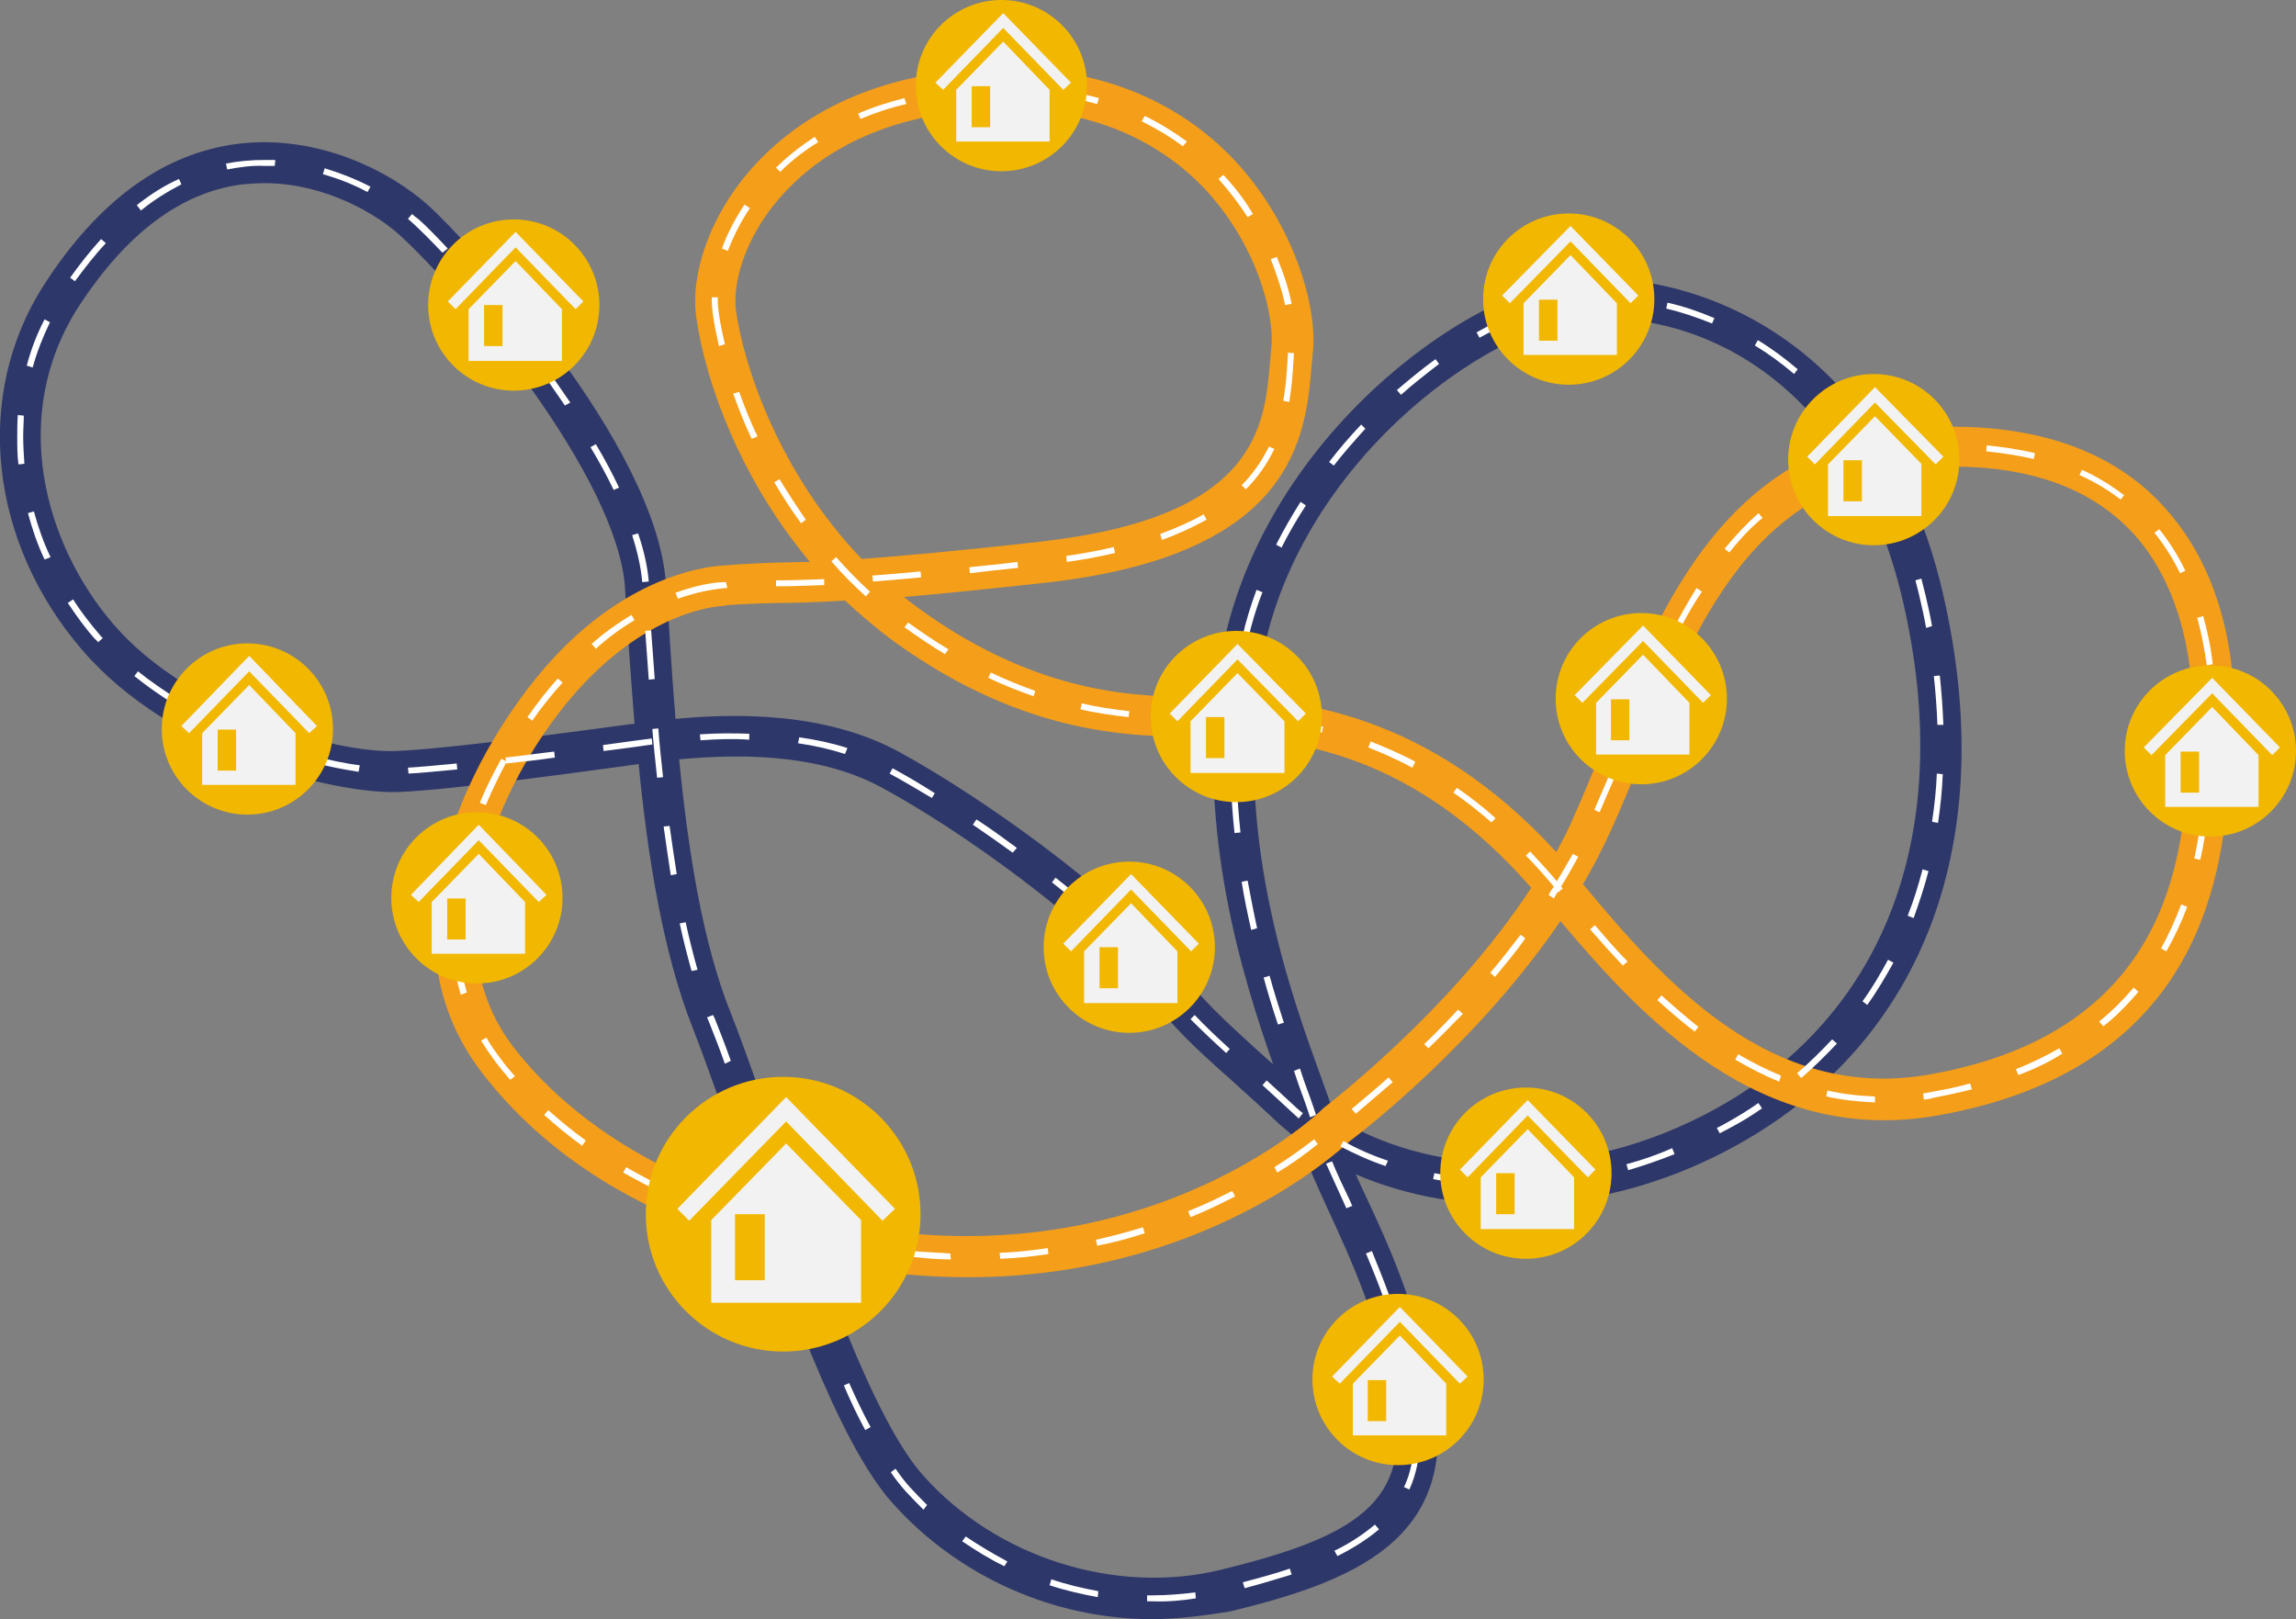 <?xml version="1.0" encoding="UTF-8"?> <!-- Generator: Adobe Illustrator 25.0.0, SVG Export Plug-In . SVG Version: 6.00 Build 0) --> <svg xmlns="http://www.w3.org/2000/svg" xmlns:xlink="http://www.w3.org/1999/xlink" version="1.1" id="Ebene_1" x="0px" y="0px" viewBox="0 0 386.1 272.3" style="enable-background:new 0 0 386.1 272.3;" xml:space="preserve"><rect x="0" y="0" width="386.1" height="272.3" fill="#808080" stroke="none"/> <style type="text/css"> .st0{fill:#2D3769;} .st1{fill:#F59E19;} .st2{fill:#FFFFFF;} .st3{fill:#F2B700;} .st4{fill:#F2F2F2;} </style> <g> <g> <path class="st0" d="M193.7,272.3c-16.3,0-32.4-7-43.6-19.5c-9.3-10.4-18.2-36.1-26-58.8c-2.8-8-5.4-15.5-7.6-21.1 c-5-12.6-7.6-28.9-9.1-44.4c-8.1,1.1-31.6,4.4-40.6,4.7c-10.7,0.3-37.9-6.4-52.9-23.8C-1.9,91.1-4.5,66.4,7.4,47.9 c9.1-14.1,20-22.1,32.5-23.7c13.5-1.7,25.8,4.6,32.3,10.5c6.2,5.7,38.2,39.7,39.8,63.6l0.4,5.3c0.3,5.3,0.7,11.2,1.2,17.3 c9.6-0.9,24.9-1.3,37.5,5.5c14.3,7.8,35.8,23.3,45.5,34.9c6.5,7.8,8.6,9.6,14.8,15.3c0.8,0.7,1.7,1.5,2.7,2.4 c-5.2-14.8-12.7-38.8-9.2-65.7c2.2-16.8,11.1-33.4,25-46.8c12-11.5,26-19,36.6-19.6c17.5-1,50,9,60.2,52.8 c9.6,41.3-2.9,75.1-34.3,92.7c-23,12.9-47.5,12.4-64.4,5.1c0.5,1.1,1,2.3,1.6,3.5c3.9,8.3,8.6,18.7,11.4,33 c5,25.2-14.1,32.1-34.1,37C202.6,271.7,198.1,272.3,193.7,272.3z M114.2,127.7c1.5,15.1,3.9,30.8,8.7,42.7 c2.3,5.8,4.9,13.4,7.7,21.4c7.2,21,16.3,47.1,24.7,56.4c12.3,13.8,32.4,20.1,50,15.8c22.4-5.5,32.5-11.2,29-29 c-2.6-13.4-7.2-23.4-10.9-31.4c-2-4.4-3.8-8.2-4.8-11.7c-1.2-0.9-2.2-1.8-3.3-2.7c-3.5-3.3-6.2-5.7-8.4-7.7 c-6.4-5.7-8.7-7.8-15.5-16c-8.8-10.6-29.6-25.8-43.4-33.2C136.9,126.4,123.1,126.9,114.2,127.7z M224.4,187.7 c14.7,9.6,40.3,12.1,64.6-1.5c28.5-16,39.8-47,31-85.1c-8.6-36.9-34-48.7-53.1-47.5c-16.4,0.9-50.6,25.2-55.2,60.5 c-3.7,28.1,5.5,53.4,10.4,66.9C223,183.6,223.9,185.9,224.4,187.7z M44.5,30.8c-1.2,0-2.5,0.1-3.7,0.2 c-10.4,1.3-19.6,8.3-27.6,20.6C1.4,70,7.6,91.6,19,104.9c12.8,14.9,37.4,21.8,47.5,21.4c8.8-0.3,32.6-3.6,40.2-4.6 c-0.5-6.2-0.9-12.2-1.3-17.6l-0.3-5.3c-1.3-18.6-27.1-49.3-37.6-59C63.7,36.2,54.8,30.8,44.5,30.8z"></path> </g> <g> <path class="st1" d="M162.8,214.8c-2.7,0-5.4-0.1-8.2-0.3c-18.6-1.4-53-7.6-73.4-33.9c-18.8-24.2-0.8-55.9,11.3-69.3 c13.7-15.2,27.4-16.1,29.2-16.2c3.7-0.3,6.3-0.4,9.4-0.5c1.5,0,3.1-0.1,5.1-0.1c-11.4-13.6-17.4-29.5-19.1-41 c-1.1-7.5,2.4-17.2,8.9-24.7c6.8-7.9,19.8-17.3,43.3-17.3c20,0,32.2,8.7,38.9,16.1c9.2,10.2,13.3,23.5,12.6,31.4 c-0.1,0.7-0.1,1.4-0.2,2.1c-1,12-2.5,32.2-44.8,36.9c-10.1,1.1-17.8,1.9-23.8,2.4c0.9,0.7,1.9,1.5,2.9,2.2 c20.3,14.6,37.1,14.6,47.2,14.6l1,0c15.1,0,37.3,2.8,58.6,26.1c1-1.8,2-3.7,2.8-5.6c1.8-4,3.5-8.2,5.3-12.6 c10.4-25.6,22.2-54.5,61-53.3c14.9,0.5,26.5,5.4,34.2,14.7c13.2,15.7,10.6,37.7,10.3,40.1c-0.1,1-0.2,2.4-0.4,4 c-1.1,14.6-3.6,49-49.1,57c-29.9,5.3-49.9-16.7-63.4-32.7c-13.8,20.3-33.1,35.3-35.4,37C224.6,194.1,201.8,214.8,162.8,214.8z M121.8,101.9c-0.6,0-12.1,0.4-24.4,13.9c-12.5,13.8-25.8,41.4-10.9,60.5c13.8,17.7,38.7,29.1,68.5,31.3 c42.3,3.1,67-20.7,67.2-20.9l0.3-0.3c0.2-0.2,21.3-16.1,35-37.1c-19.6-22.4-39.5-25.4-54.8-25.4l-1,0c-10.9,0-29.1,0-51.2-15.9 c-3-2.2-5.8-4.6-8.4-7c-5,0.3-8.3,0.4-11.1,0.4c-3,0.1-5.4,0.1-9,0.4L121.8,101.9z M266.2,148.7c13.2,15.8,31.2,36.8,58.3,32 c40.2-7.1,42.4-36.6,43.4-50.7c0.1-1.7,0.2-3.2,0.4-4.5c1.1-7.8,0.4-23.9-8.7-34.8c-6.5-7.7-16.3-11.8-29.2-12.2 c-33.9-1.1-44.4,24.3-54.4,49c-1.7,4.3-3.5,8.7-5.4,12.8C269.2,143.3,267.8,146,266.2,148.7z M169.2,18.4 c-20.8,0-32.2,8.1-38.1,14.9c-6,6.9-8,14.6-7.3,19.2c1.4,9.5,7.4,27.2,21.1,41.5c6.6-0.5,15.9-1.3,30-2.9 c36.6-4.1,37.8-19.4,38.7-30.6c0.1-0.8,0.1-1.5,0.2-2.2c0.5-5-2.1-16.5-10.8-26.1C194.7,23.2,183,18.4,169.2,18.4z"></path> </g> <g> <path class="st2" d="M193.7,269.3c-0.3,0-0.5,0-0.8,0l0-1c0.3,0,0.6,0,0.9,0c2.4,0,4.9-0.2,7.2-0.5l0.1,1 C198.7,269.2,196.2,269.4,193.7,269.3z M184.6,268.6c-2.7-0.5-5.4-1.1-8.1-2l0.3-1c2.6,0.9,5.3,1.5,7.9,2L184.6,268.6z M209.3,267.1l-0.3-1c3-0.8,5.6-1.5,7.9-2.3l0.3,1C214.9,265.5,212.3,266.3,209.3,267.1z M168.9,263.4c-2.5-1.2-4.9-2.7-7.1-4.2 l0.6-0.8c2.2,1.5,4.6,2.9,7,4.2L168.9,263.4z M224.9,261.7l-0.5-0.9c2.7-1.3,4.9-2.8,6.8-4.4l0.7,0.8 C230,258.8,227.7,260.3,224.9,261.7z M155.3,253.9c-1-1-2-2-3-3.1c-0.8-0.9-1.7-2-2.5-3.2l0.8-0.6c0.8,1.2,1.6,2.2,2.4,3.1 c0.9,1,1.9,2,2.9,3L155.3,253.9z M237,250.5l-0.9-0.4c1.1-2.3,1.6-4.9,1.7-7.8l1,0C238.7,245.3,238.1,248.1,237,250.5z M145.5,240.5c-1.2-2.2-2.4-4.7-3.6-7.5l0.9-0.4c1.2,2.7,2.4,5.2,3.6,7.4L145.5,240.5z M237.1,234.2c-0.5-2.7-1.2-5.3-1.9-8l1-0.3 c0.7,2.7,1.4,5.4,1.9,8.1L237.1,234.2z M138.7,225.4c-1-2.4-2-4.9-3-7.7l1-0.4c1.1,2.8,2,5.3,3,7.7L138.7,225.4z M232.7,218.4 c-0.9-2.5-1.9-5-3-7.6l1-0.4c1.1,2.7,2.1,5.2,3,7.7L232.7,218.4z M132.8,210c-0.9-2.6-1.9-5.2-2.8-7.8l1-0.3 c0.9,2.6,1.8,5.2,2.8,7.8L132.8,210z M226.4,203.2l-0.4-0.9c-1.1-2.4-2.1-4.6-3-6.6l1-0.4c0.8,2,1.9,4.3,3,6.6l0.4,0.9 L226.4,203.2z M257.5,199.5l-0.1-1c2.7-0.1,5.4-0.4,8.1-0.9l0.2,1C263,199.1,260.2,199.4,257.5,199.5z M249.2,199.4 c-2.8-0.2-5.6-0.6-8.2-1.1l0.2-1c2.6,0.5,5.4,0.9,8.1,1.1L249.2,199.4z M273.8,196.8l-0.3-1c2.6-0.7,5.2-1.6,7.7-2.7l0.4,1 C279.1,195.1,276.5,196,273.8,196.8z M233,196.1c-2.7-0.9-5.3-2.1-7.6-3.3l0.5-0.9c2.3,1.3,4.8,2.4,7.5,3.3L233,196.1z M127.3,194.4l-2.7-7.8l1-0.3l2.7,7.8L127.3,194.4z M289.2,190.6l-0.5-0.9c0.6-0.3,1.2-0.6,1.7-0.9c1.8-1,3.6-2.1,5.3-3.3l0.6,0.9 c-1.7,1.2-3.5,2.3-5.4,3.3C290.3,190,289.8,190.3,289.2,190.6z M218.4,188.1c-0.4-0.4-0.8-0.7-1.2-1.1c-1.8-1.7-3.5-3.2-4.9-4.5 l0.7-0.8c1.4,1.3,3.1,2.8,4.9,4.5c0.4,0.4,0.8,0.7,1.2,1L218.4,188.1z M220.3,187.9c-0.5-1.6-1.2-3.5-2-5.7l-0.7-2.1l1-0.4 l0.7,2.1c0.8,2.2,1.5,4.1,2,5.7L220.3,187.9z M302.9,181.3l-0.7-0.8c2.1-1.8,4-3.7,5.9-5.7l0.8,0.7 C307,177.5,305,179.5,302.9,181.3z M121.9,178.9c-1-2.8-1.9-5.1-2.7-7.1l-0.3-0.7l1-0.4l0.3,0.6c0.8,2,1.7,4.3,2.7,7.1 L121.9,178.9z M206.2,177.1c-2.2-2-4-3.7-6-5.7l0.7-0.7c1.9,2,3.7,3.7,5.9,5.7L206.2,177.1z M214.9,172.3 c-0.9-2.7-1.7-5.3-2.4-7.9l1-0.3c0.7,2.6,1.5,5.1,2.4,7.9L214.9,172.3z M314,169l-0.8-0.6c1.6-2.2,3-4.6,4.3-7l0.9,0.5 C317,164.4,315.6,166.8,314,169z M194.8,165.2l-1.2-1.4c-1.2-1.5-2.6-3-4.3-4.6l0.7-0.7c1.7,1.6,3.1,3.2,4.3,4.6l1.3,1.5 L194.8,165.2z M116.3,163.3c-0.7-2.5-1.4-5.2-2-8l1-0.2c0.6,2.8,1.3,5.5,2,8L116.3,163.3z M210.4,156.4c-0.6-2.7-1.2-5.5-1.6-8.1 l1-0.2c0.5,2.6,1,5.3,1.6,8L210.4,156.4z M321.8,154.4l-1-0.4c1-2.5,1.8-5.1,2.5-7.8l1,0.3C323.6,149.2,322.7,151.9,321.8,154.4z M183.2,153.6c-2-1.7-4.1-3.5-6.3-5.2l0.6-0.8c2.3,1.8,4.4,3.6,6.4,5.3L183.2,153.6z M112.8,147.2c-0.4-2.6-0.8-5.3-1.2-8.2l1-0.1 c0.4,2.8,0.8,5.6,1.2,8.1L112.8,147.2z M170.3,143.4c-2.2-1.6-4.5-3.2-6.7-4.7l0.6-0.9c2.3,1.5,4.5,3.1,6.8,4.8L170.3,143.4z M207.6,140.1c-0.3-2.8-0.5-5.5-0.6-8.3l1,0c0.1,2.7,0.3,5.4,0.6,8.2L207.6,140.1z M325.9,138.4l-1-0.2c0.4-2.7,0.7-5.4,0.8-8.1 l1,0.1C326.6,132.9,326.3,135.7,325.9,138.4z M156.7,134.2c-2.5-1.5-4.9-2.9-7.1-4.1l0.5-0.9c2.2,1.2,4.6,2.6,7.1,4.2L156.7,134.2 z M110.5,130.8c-0.3-2.8-0.6-5.5-0.8-8.2l1-0.1c0.2,2.7,0.5,5.4,0.8,8.2L110.5,130.8z M68.7,130.1l-0.1-1c2.1-0.1,4.9-0.4,8.2-0.7 l0.1,1C73.6,129.7,70.8,130,68.7,130.1z M60.3,129.8c-2.5-0.4-5.3-0.9-8.1-1.7l0.3-1c2.8,0.7,5.5,1.3,8,1.6L60.3,129.8z M85.1,128.4l-0.1-1c2.8-0.3,5.5-0.7,8.2-1l0.1,1C90.7,127.8,87.9,128.1,85.1,128.4z M142.1,126.8c-2.5-0.8-5.1-1.4-7.9-1.8l0.2-1 c2.9,0.4,5.6,1,8.1,1.8L142.1,126.8z M101.5,126.3l-0.1-1c4.9-0.7,8.2-1.1,8.2-1.1l0.1,1C109.7,125.2,106.4,125.7,101.5,126.3z M44.3,125.6c-2.6-1-5.2-2-7.6-3.2l0.4-0.9c2.4,1.2,5,2.2,7.6,3.2L44.3,125.6z M117.8,124.5l-0.1-1c2.9-0.2,5.5-0.2,8.3-0.1l0,1 C123.3,124.2,120.7,124.3,117.8,124.5z M207.9,123.6l-1,0c0.1-2.8,0.3-5.5,0.6-8.3l1,0.1C208.2,118.1,208,120.9,207.9,123.6z M325.8,121.9c-0.1-2.7-0.3-5.4-0.6-8.2l1-0.1c0.3,2.8,0.5,5.6,0.6,8.3L325.8,121.9z M29.4,118.5c-2.4-1.5-4.7-3.1-6.8-4.8 l0.6-0.8c2,1.6,4.3,3.2,6.7,4.7L29.4,118.5z M109.1,114.3c-0.2-2.8-0.4-5.6-0.6-8.2l1-0.1c0.2,2.6,0.4,5.4,0.6,8.2L109.1,114.3z M16.5,108c-0.2-0.2-0.3-0.4-0.5-0.5c-1.7-1.9-3.2-4-4.6-6.1l0.9-0.6c1.3,2.1,2.9,4.1,4.5,6c0.2,0.2,0.3,0.4,0.5,0.5L16.5,108z M209.9,107.4l-1-0.2c0.6-2.7,1.4-5.3,2.4-8l1,0.4C211.3,102.1,210.5,104.8,209.9,107.4z M323.9,105.6c-0.3-1.7-0.7-3.5-1.1-5.2 c-0.2-1-0.5-1.9-0.7-2.8l1-0.3c0.2,0.9,0.5,1.9,0.7,2.8c0.4,1.7,0.8,3.5,1.1,5.2L323.9,105.6z M108,97.9c-0.2-2.4-0.8-5.1-1.7-7.9 l1-0.3c1,2.9,1.6,5.7,1.8,8.1L108,97.9z M7.5,94.1c-1.2-2.5-2.1-5.2-2.8-7.8l1-0.3c0.7,2.6,1.6,5.2,2.8,7.7L7.5,94.1z M215.5,92.1 l-0.9-0.5c1.2-2.4,2.6-4.8,4.1-7.2l0.9,0.6C218.1,87.3,216.7,89.7,215.5,92.1z M319.7,89.8c-1-2.6-2-5.1-3.2-7.5l0.9-0.5 c1.2,2.4,2.3,5,3.3,7.6L319.7,89.8z M103.2,82.4c-1.1-2.3-2.4-4.7-3.9-7.2l0.9-0.5c1.5,2.5,2.8,5,3.9,7.3L103.2,82.4z M224.3,78.3 l-0.8-0.6c1.7-2.2,3.5-4.3,5.4-6.3l0.7,0.7C227.8,74.1,226,76.1,224.3,78.3z M3.1,78.1c-0.2-1.6-0.2-3.1-0.2-4.7 c0-1.2,0-2.4,0.1-3.6l1,0.1C4,71,3.9,72.2,3.9,73.4c0,1.5,0.1,3.1,0.2,4.6L3.1,78.1z M312.4,75.2c-1.5-2.3-3.2-4.5-4.9-6.5 l0.8-0.7c1.8,2,3.5,4.3,5,6.6L312.4,75.2z M95,68.2c-1.5-2.2-3.1-4.5-4.7-6.7l0.8-0.6c1.7,2.3,3.3,4.6,4.8,6.8L95,68.2z M235.6,66.4l-0.7-0.8c2.1-1.8,4.3-3.6,6.5-5.2l0.6,0.8C239.8,62.9,237.6,64.6,235.6,66.4z M301.7,62.9c-2.1-1.8-4.3-3.4-6.6-4.8 l0.5-0.9c2.3,1.4,4.6,3.1,6.7,4.9L301.7,62.9z M5.5,61.8l-1-0.3c0.7-2.7,1.7-5.3,3-7.8l0.9,0.5C7.2,56.7,6.2,59.2,5.5,61.8z M248.8,56.8l-0.5-0.9c2.5-1.4,5-2.7,7.5-3.7l0.4,1C253.8,54.2,251.3,55.4,248.8,56.8z M85.2,54.9c-1.7-2.1-3.5-4.3-5.3-6.3 l0.8-0.7c1.8,2.1,3.6,4.2,5.3,6.4L85.2,54.9z M287.9,54.4c-2.5-1-5.1-1.9-7.7-2.5l0.2-1c2.7,0.6,5.3,1.5,7.9,2.6L287.9,54.4z M264,50.9l-0.2-1c1-0.2,1.9-0.3,2.8-0.3c1.8-0.1,3.6-0.1,5.5,0l-0.1,1c-1.8-0.1-3.6-0.1-5.4,0C265.8,50.7,264.9,50.8,264,50.9z M12.6,47.3l-0.8-0.6c1.7-2.4,3.4-4.5,5.2-6.5l0.8,0.7C16,42.8,14.3,45,12.6,47.3z M74.4,42.5c-1.9-2-3.6-3.7-4.9-4.9 c-0.3-0.3-0.6-0.5-0.9-0.8l0.7-0.8c0.3,0.3,0.7,0.6,1,0.8c1.4,1.2,3.1,3,5,5L74.4,42.5z M23.7,35.4L23,34.5 c2.3-1.8,4.6-3.3,7.1-4.4l0.4,0.9C28.2,32.2,25.9,33.6,23.7,35.4z M61.8,32.3c-2.4-1.3-5-2.3-7.5-3l0.3-1c2.6,0.8,5.2,1.8,7.7,3.1 L61.8,32.3z M38.2,28.5l-0.2-1c2.1-0.4,4.3-0.6,6.5-0.6c0,0,0,0,0,0c0.6,0,1.2,0,1.8,0l-0.1,1c-0.6,0-1.2,0-1.8,0c0,0,0,0,0,0 C42.4,27.8,40.3,28.1,38.2,28.5z"></path> </g> <g> <path class="st2" d="M159.9,211.8c-1.7,0-3.4-0.1-5.2-0.3c-1-0.1-2-0.2-3.1-0.3l0.1-1c1,0.1,2,0.2,3,0.3c1.7,0.1,3.4,0.2,5.1,0.3 L159.9,211.8z M168.2,211.7l-0.1-1c2.7-0.1,5.4-0.4,8.1-0.8l0.1,1C173.7,211.3,170.9,211.6,168.2,211.7z M143.6,210.3 c-2.7-0.4-5.4-0.9-8.1-1.5l0.2-1c2.6,0.6,5.3,1.1,8,1.5L143.6,210.3z M184.5,209.5l-0.2-1c2.7-0.6,5.3-1.3,7.9-2.1l0.3,1 C189.8,208.3,187.1,209,184.5,209.5z M127.5,206.8c-2.7-0.8-5.3-1.6-7.8-2.6l0.4-1c2.5,0.9,5.1,1.8,7.7,2.6L127.5,206.8z M200.2,204.7l-0.4-1c2.5-1,5-2.2,7.4-3.4l0.5,0.9C205.2,202.5,202.7,203.7,200.2,204.7z M112.1,201c-2.5-1.2-5-2.5-7.3-3.8 l0.5-0.9c2.3,1.3,4.7,2.6,7.2,3.8L112.1,201z M214.8,197.2l-0.5-0.9c2.4-1.5,4.6-3.1,6.7-4.7l0.6,0.8 C219.5,194.1,217.3,195.7,214.8,197.2z M97.9,192.7c-2.2-1.6-4.4-3.4-6.4-5.2l0.7-0.8c2,1.8,4.1,3.5,6.3,5.1L97.9,192.7z M228,187.3l-0.7-0.8c2-1.7,4.1-3.4,6.2-5.3l0.7,0.8C232.1,183.8,230,185.6,228,187.3z M315.3,185.4c-2.7-0.1-5.5-0.4-8.2-1l0.2-1 c2.6,0.6,5.3,0.9,8,1L315.3,185.4z M323.5,184.9l-0.1-1c0.5-0.1,1.1-0.2,1.6-0.3c2.2-0.4,4.3-0.8,6.3-1.4l0.3,1 c-2,0.5-4.2,1-6.4,1.4C324.6,184.8,324.1,184.9,323.5,184.9z M299.2,181.9c-2.5-1-5-2.3-7.4-3.7l0.5-0.9c2.4,1.4,4.8,2.6,7.2,3.6 L299.2,181.9z M85.8,181.6c-0.8-0.9-1.6-1.9-2.3-2.8c-0.9-1.2-1.8-2.5-2.6-3.8l0.9-0.5c0.7,1.3,1.6,2.5,2.5,3.7 c0.7,1,1.5,1.9,2.3,2.8L85.8,181.6z M339.4,180.8l-0.4-1c2.6-1,5-2.2,7.3-3.5l0.5,0.9C344.6,178.6,342.1,179.8,339.4,180.8z M240.2,176.3l-0.7-0.7c2-1.9,3.9-3.9,5.7-5.8l0.8,0.7C244.1,172.4,242.2,174.4,240.2,176.3z M285,173.5c-2.1-1.6-4.2-3.4-6.3-5.3 l0.7-0.8c2.1,1.9,4.2,3.7,6.2,5.3L285,173.5z M353.7,172.6l-0.7-0.8c2.1-1.7,4-3.6,5.8-5.7l0.8,0.7 C357.8,168.9,355.9,170.9,353.7,172.6z M77.5,167.3c-0.8-2.6-1.3-5.3-1.4-8.2l1-0.1c0.2,2.7,0.7,5.4,1.4,7.9L77.5,167.3z M251.4,164.3l-0.8-0.7c1.8-2.1,3.5-4.3,5.1-6.4l0.8,0.6C255,160,253.2,162.1,251.4,164.3z M272.9,162.4c-1.7-1.8-3.5-3.8-5.5-6.1 l0.8-0.7c2,2.3,3.7,4.3,5.5,6.1L272.9,162.4z M364.3,160l-0.9-0.5c1.3-2.3,2.4-4.8,3.4-7.4l1,0.4 C366.8,155.2,365.6,157.7,364.3,160z M261.3,151.1l-0.9-0.6c0.3-0.5,0.6-1,0.9-1.4l-0.1-0.1c-1.5-1.8-3-3.5-4.6-5.1l0.7-0.7 c1.5,1.6,3,3.2,4.5,5c1-1.6,1.8-3.1,2.7-4.6l0.9,0.5c-0.9,1.6-1.8,3.3-2.9,5l0.3,0.3l-0.8,0.7l-0.1-0.1 C261.8,150.3,261.5,150.7,261.3,151.1z M77.4,151l-1-0.1c0.3-2.6,0.9-5.4,1.6-8.1l1,0.3C78.2,145.8,77.7,148.5,77.4,151z M370,144.6l-1-0.2c0.5-2.5,1-5.1,1.3-8l1,0.1C371,139.4,370.6,142,370,144.6z M250.8,138.3c-2.1-1.8-4.2-3.5-6.4-5l0.6-0.8 c2.2,1.5,4.4,3.2,6.5,5.1L250.8,138.3z M269,136.6l-0.9-0.4c1.1-2.5,2.2-5.1,3.2-7.5l1,0.4C271.2,131.4,270.1,134,269,136.6z M81.7,135.4l-1-0.4c1-2.5,2.3-5,3.6-7.4l0.9,0.5C83.9,130.5,82.7,133,81.7,135.4z M237.5,129.1c-2.4-1.3-4.9-2.4-7.4-3.4l0.4-1 c2.5,1,5.1,2.1,7.5,3.4L237.5,129.1z M372,128.2l-1-0.1c0.1-0.8,0.1-1.5,0.2-2.1c0.2-1.7,0.4-3.9,0.4-6l1,0c0,2.8-0.2,4.9-0.4,6.1 C372.1,126.8,372.1,127.5,372,128.2z M222.3,123.2c-2.6-0.6-5.3-1.1-8-1.5l0.1-1c2.8,0.4,5.5,0.9,8.1,1.5L222.3,123.2z M275.3,121.5l-1-0.4c1.2-2.9,2.2-5.3,3.2-7.5l0.9,0.4C277.5,116.1,276.5,118.5,275.3,121.5z M89.5,121.2l-0.8-0.6 c1.6-2.3,3.3-4.5,5.1-6.5l0.8,0.7C92.8,116.8,91.1,118.9,89.5,121.2z M206.2,121.1c-1.1,0-2.2-0.1-3.4-0.1l-2.1,0 c-0.9,0-1.8,0-2.7,0l0-1c0.9,0,1.8,0,2.7,0l2.1,0c1.1,0,2.3,0,3.4,0.1L206.2,121.1z M189.8,120.6c-2.8-0.3-5.5-0.7-8.1-1.3l0.2-1 c2.6,0.6,5.3,1,8,1.3L189.8,120.6z M173.8,117.1c-2.5-0.9-5.1-1.9-7.6-3.1l0.4-0.9c2.5,1.2,5,2.2,7.5,3.1L173.8,117.1z M371.1,111.9c-0.4-2.8-0.9-5.4-1.6-8l1-0.3c0.7,2.6,1.3,5.3,1.6,8.1L371.1,111.9z M158.9,110c-2.2-1.3-4.4-2.8-6.5-4.3l-0.3-0.2 l0.6-0.8l0.3,0.2c2.1,1.5,4.3,3,6.5,4.3L158.9,110z M100.2,109.1l-0.7-0.8c2.1-1.9,4.4-3.5,6.7-4.9l0.5,0.9 C104.5,105.6,102.3,107.2,100.2,109.1z M282.1,106.6l-0.9-0.5c1.4-2.6,2.7-5,4.1-7.2l0.9,0.6C284.7,101.7,283.4,104,282.1,106.6z M114,100.7l-0.4-1c4.8-1.8,8-1.8,8.2-1.8l0.3,0l0.2,1l-0.5,0C121.8,99,118.7,99,114,100.7z M145.6,100.3c-2-1.8-4-3.8-5.8-5.9 l0.8-0.7c1.8,2,3.7,4,5.7,5.8L145.6,100.3z M130.5,98.6l0-1l0.6,0c2.1,0,4.4-0.1,7.5-0.2l0,1c-3.1,0.1-5.5,0.2-7.5,0.2L130.5,98.6 z M146.8,97.8l-0.1-1c2.4-0.2,5.1-0.4,8.1-0.7l0.1,1C151.9,97.4,149.2,97.6,146.8,97.8z M366.6,96.4c-1.2-2.5-2.7-4.8-4.3-6.8 l0.8-0.6c1.7,2.1,3.2,4.5,4.4,7L366.6,96.4z M163.1,96.4l-0.1-1c2.5-0.3,5.2-0.5,8.1-0.9l0.1,1C168.3,95.8,165.6,96.1,163.1,96.4z M179.4,94.5l-0.1-1c2.8-0.4,5.5-0.9,8-1.5l0.2,1C185,93.6,182.3,94.1,179.4,94.5z M290.8,92.9l-0.8-0.6c1.8-2.2,3.7-4.2,5.7-6 l0.7,0.8C294.4,88.7,292.6,90.7,290.8,92.9z M195.4,90.8l-0.3-1c2.7-1,5.2-2.1,7.3-3.3l0.5,0.9C200.7,88.6,198.2,89.8,195.4,90.8z M134.7,88c-1.6-2.2-3.1-4.5-4.5-6.9l0.9-0.5c1.4,2.3,2.9,4.6,4.4,6.8L134.7,88z M356.6,84c-2.1-1.6-4.4-3-6.9-4.1l0.4-0.9 c2.6,1.2,4.9,2.6,7.1,4.3L356.6,84z M209.5,82.3l-0.7-0.7c1.9-1.9,3.4-4.1,4.6-6.5l0.9,0.4C213.1,78,211.5,80.3,209.5,82.3z M302.8,82.2l-0.5-0.9c2.3-1.4,4.8-2.6,7.4-3.6l0.4,1C307.6,79.6,305.1,80.8,302.8,82.2z M342,77.2c-2.5-0.6-5.2-1-8-1.3l0.1-1 c2.9,0.3,5.6,0.7,8.1,1.3L342,77.2z M317.9,76.5l-0.2-1c2.6-0.5,5.4-0.8,8.2-0.9l0,1C323.1,75.8,320.4,76.1,317.9,76.5z M126.4,73.8c-1.2-2.5-2.2-5.1-3.1-7.6l1-0.3c0.9,2.5,1.9,5.1,3.1,7.5L126.4,73.8z M216.8,67.6l-1-0.2c0.4-2.3,0.6-4.6,0.7-6.6 l0.1-1.5l1,0.1l-0.1,1.5C217.4,62.9,217.2,65.2,216.8,67.6z M120.9,58.2c-0.4-1.8-0.8-3.6-1-5.2c-0.1-0.7-0.2-1.6-0.2-2.4 c0-0.2,0-0.4,0-0.6l1,0c0,0.2,0,0.4,0,0.6c0,0.8,0.1,1.5,0.2,2.2c0.2,1.6,0.6,3.3,1,5.1L120.9,58.2z M216.1,51.3 c-0.5-2.5-1.4-5.1-2.4-7.7l1-0.4c1.1,2.6,2,5.3,2.5,7.9L216.1,51.3z M122.4,42.2l-1-0.4c0.9-2.5,2.2-5,3.8-7.4l0.9,0.6 C124.5,37.4,123.3,39.8,122.4,42.2z M209.8,36.5c-1.5-2.3-3.1-4.4-4.9-6.4l0.8-0.7c1.9,2,3.6,4.2,5,6.6L209.8,36.5z M131.2,28.9 l-0.7-0.7c1.9-1.9,4.1-3.6,6.5-5.2l0.6,0.9C135.3,25.3,133.1,27,131.2,28.9z M198.9,24.6c-2.1-1.6-4.5-3-6.9-4.2l0.5-0.9 c2.5,1.2,4.9,2.7,7.1,4.3L198.9,24.6z M144.7,20l-0.4-0.9c2.5-1.1,5.1-1.9,7.8-2.6l0.3,1C149.7,18.1,147.1,19,144.7,20z M184.5,17.5c-2.5-0.7-5.2-1.3-7.9-1.6l0.1-1c2.8,0.3,5.5,0.9,8.1,1.6L184.5,17.5z M160.3,16l-0.1-1c2.6-0.3,5.4-0.5,8.2-0.5l0,1 C165.7,15.5,162.9,15.7,160.3,16z"></path> </g> <g> <circle class="st3" cx="86.4" cy="51.3" r="14.4"></circle> </g> <g> <g> <g> <polygon class="st4" points="96.8,52 86.7,41.6 76.6,52 75.3,50.7 86.7,39 98.1,50.7 "></polygon> </g> </g> <g> <path class="st4" d="M86.7,43.9l-7.9,8.1v8.7h15.7v-8.7L86.7,43.9z M84.5,58.2h-3.1v-6.9h3.1V58.2z"></path> </g> </g> <g> <circle class="st3" cx="41.6" cy="122.6" r="14.4"></circle> </g> <g> <g> <g> <polygon class="st4" points="52,123.3 41.9,112.9 31.8,123.3 30.5,122.1 41.9,110.3 53.3,122.1 "></polygon> </g> </g> <g> <path class="st4" d="M41.9,115.2l-7.9,8.1v8.7h15.7v-8.7L41.9,115.2z M39.7,129.6h-3.1v-6.9h3.1V129.6z"></path> </g> </g> <g> <circle class="st3" cx="80.2" cy="151" r="14.4"></circle> </g> <g> <g> <g> <polygon class="st4" points="90.6,151.7 80.5,141.3 70.4,151.7 69.1,150.5 80.5,138.7 91.9,150.5 "></polygon> </g> </g> <g> <path class="st4" d="M80.5,143.6l-7.9,8.1v8.7h15.7v-8.7L80.5,143.6z M78.3,158h-3.1v-6.9h3.1V158z"></path> </g> </g> <g> <circle class="st3" cx="131.7" cy="204.2" r="23.1"></circle> </g> <g> <g> <g> <polygon class="st4" points="148.4,205.3 132.2,188.6 115.9,205.3 113.9,203.3 132.2,184.5 150.5,203.3 "></polygon> </g> </g> <g> <path class="st4" d="M132.2,192.3l-12.6,12.9v13.9h25.2v-13.9L132.2,192.3z M128.6,215.3h-5v-11.1h5V215.3z"></path> </g> </g> <g> <circle class="st3" cx="235.1" cy="232" r="14.4"></circle> </g> <g> <g> <g> <polygon class="st4" points="245.5,232.7 235.4,222.3 225.3,232.7 224,231.5 235.4,219.8 246.8,231.5 "></polygon> </g> </g> <g> <path class="st4" d="M235.4,224.6l-7.9,8.1v8.7h15.7v-8.7L235.4,224.6z M233.2,239H230v-6.9h3.1V239z"></path> </g> </g> <g> <circle class="st3" cx="189.9" cy="159.3" r="14.4"></circle> </g> <g> <g> <g> <polygon class="st4" points="200.3,160 190.2,149.6 180.1,160 178.8,158.7 190.2,147 201.6,158.7 "></polygon> </g> </g> <g> <path class="st4" d="M190.2,151.9l-7.9,8.1v8.7h15.7v-8.7L190.2,151.9z M188,166.2h-3.1v-6.9h3.1V166.2z"></path> </g> </g> <g> <circle class="st3" cx="256.6" cy="197.3" r="14.4"></circle> </g> <g> <g> <g> <polygon class="st4" points="267,198 256.9,187.6 246.8,198 245.5,196.7 256.9,185 268.3,196.7 "></polygon> </g> </g> <g> <path class="st4" d="M256.9,189.9l-7.9,8.1v8.7h15.7v-8.7L256.9,189.9z M254.7,204.2h-3.1v-6.9h3.1V204.2z"></path> </g> </g> <g> <circle class="st3" cx="276" cy="117.5" r="14.4"></circle> </g> <g> <g> <g> <polygon class="st4" points="286.4,118.2 276.3,107.8 266.1,118.2 264.8,116.9 276.3,105.2 287.7,116.9 "></polygon> </g> </g> <g> <g> <path class="st4" d="M276.3,110.1l-7.9,8.1v8.7h15.7v-8.7L276.3,110.1z M274,124.5h-3.1v-6.9h3.1V124.5z"></path> </g> </g> </g> <g> <circle class="st3" cx="315.1" cy="77.3" r="14.4"></circle> </g> <g> <g> <g> <polygon class="st4" points="325.5,78.1 315.3,67.7 305.2,78.1 303.9,76.8 315.3,65.1 326.8,76.8 "></polygon> </g> </g> <g> <path class="st4" d="M315.3,70l-7.9,8.1v8.7h15.7V78L315.3,70z M313.1,84.3H310v-6.9h3.1V84.3z"></path> </g> </g> <g> <circle class="st3" cx="371.7" cy="126.3" r="14.4"></circle> </g> <g> <g> <g> <polygon class="st4" points="382.1,127 372,116.6 361.8,127 360.5,125.7 372,114 383.4,125.7 "></polygon> </g> </g> <g> <path class="st4" d="M372,118.9l-7.9,8.1v8.7h15.7V127L372,118.9z M369.8,133.3h-3.1v-6.9h3.1V133.3z"></path> </g> </g> <g> <circle class="st3" cx="263.8" cy="50.3" r="14.4"></circle> </g> <g> <g> <g> <polygon class="st4" points="274.2,51 264.1,40.6 253.9,51 252.6,49.7 264.1,38 275.5,49.7 "></polygon> </g> </g> <g> <path class="st4" d="M264.1,42.9l-7.9,8.1v8.7h15.7V51L264.1,42.9z M261.9,57.3h-3.1v-6.9h3.1V57.3z"></path> </g> </g> <g> <circle class="st3" cx="207.9" cy="120.5" r="14.4"></circle> </g> <g> <g> <g> <polygon class="st4" points="218.3,121.3 208.1,110.9 198,121.3 196.7,120 208.1,108.3 219.6,120 "></polygon> </g> </g> <g> <path class="st4" d="M208.1,113.2l-7.9,8.1v8.7H216v-8.7L208.1,113.2z M205.9,127.5h-3.1v-6.9h3.1V127.5z"></path> </g> </g> <g> <circle class="st3" cx="168.4" cy="14.4" r="14.4"></circle> </g> <g> <g> <g> <polygon class="st4" points="178.8,15.1 168.7,4.7 158.6,15.1 157.3,13.9 168.7,2.2 180.1,13.9 "></polygon> </g> </g> <g> <path class="st4" d="M168.7,7l-7.9,8.1v8.7h15.7v-8.7L168.7,7z M166.5,21.4h-3.1v-6.9h3.1V21.4z"></path> </g> </g> </g> </svg> 